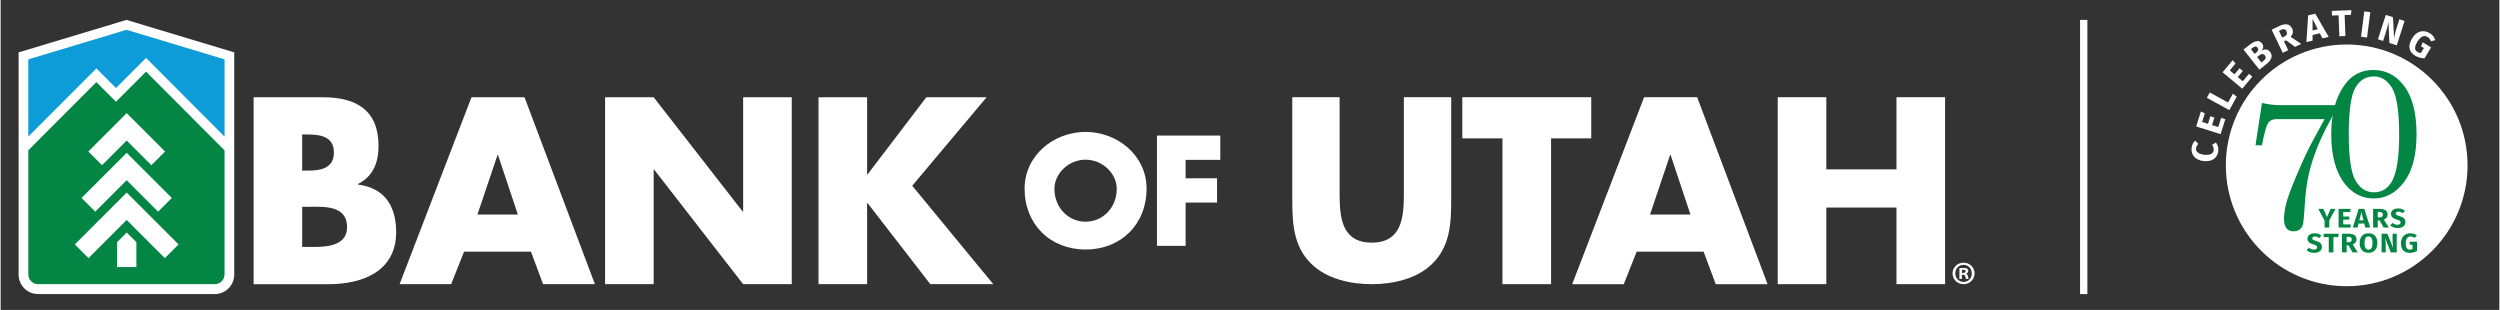 <?xml version="1.0" encoding="utf-8"?>
<!-- Generator: Adobe Illustrator 25.4.1, SVG Export Plug-In . SVG Version: 6.00 Build 0)  -->
<svg version="1.1" id="Layer_1" xmlns="http://www.w3.org/2000/svg" xmlns:xlink="http://www.w3.org/1999/xlink" x="0px" y="0px" width="363px" height="45px"
	 viewBox="0 0 1290 160" style="enable-background:new 0 0 1290 160;" xml:space="preserve">
<rect x="0" y="0" width="1290" height="160" fill="#333333" stroke="none"/>
<style type="text/css">
	.st0{fill:#FFFFFF;}
	.st1{fill:#0D9CD8;}
	.st2{fill:#038543;}
</style>
<path class="st0" d="M64.96,10.28L9.28,27.04v114.73c0,5.54,4.5,10.04,10.04,10.04h91.23c5.54,0,10.04-4.5,10.04-10.04V27.04
	L64.96,10.28z"/>
<polygon class="st1" points="59.54,45.45 75.08,29.91 115.6,70.55 115.6,30.65 64.96,15.39 14.28,30.65 14.28,70.52 49.41,35.32 "/>
<g>
	<g>
		<path class="st2" d="M75.07,36.99L59.54,52.52L49.41,42.39L14.28,77.6v64.06c0,2.78,2.26,5.04,5.04,5.04h91.23
			c2.78,0,5.04-2.26,5.04-5.04V77.63L75.07,36.99z M65.07,58.41l19.81,19.81l-7.07,7.07L65.07,72.55L52.34,85.29l-7.07-7.07
			L65.07,58.41z M65.07,78.91l23.29,23.29l-7.07,7.07L65.07,93.05l-16.22,16.22l-7.07-7.07L65.07,78.91z M70.08,137.88l-10,0.01
			v-12.85l5-5l5,5V137.88z M84.78,133.27l-19.71-19.71l-19.71,19.71l-7.07-7.07l26.78-26.78l26.78,26.78L84.78,133.27z"/>
	</g>
</g>
<path class="st0" d="M748.87,50.19v52.87c0,12.1-0.49,24.07-9.84,33.17c-7.86,7.73-20.21,10.48-31.18,10.48
	c-10.97,0-23.32-2.74-31.17-10.48c-9.35-9.1-9.85-21.08-9.85-33.17V50.19h24.43V99.7c0,12.22,0.88,25.56,16.59,25.56
	c15.71,0,16.59-13.34,16.59-25.56V50.19H748.87z"/>
<polygon class="st0" points="800.43,146.7 775.34,146.7 775.34,71.43 754.61,71.43 754.61,50.19 821.17,50.19 821.17,71.43 
	800.43,71.43 "/>
<path class="st0" d="M862.15,80.02h-0.26l-10.37,30.72h20.87L862.15,80.02z M844.62,129.93l-6.65,16.78h-26.63l37.12-96.52h27.39
	l36.36,96.52h-26.75l-6.28-16.78H844.62z"/>
<polygon class="st0" points="978.76,87.44 978.76,50.19 1003.85,50.19 1003.85,146.7 978.76,146.7 978.76,107.15 942.53,107.15 
	942.53,146.7 917.45,146.7 917.45,50.19 942.53,50.19 942.53,87.44 "/>
<path class="st0" d="M155.67,127.5h3.21c7.42,0,19.96,0.38,19.96-10.24c0-11.64-12.42-10.5-20.61-10.5h-2.56V127.5z M155.67,88.09
	h2.82c6.65,0,13.56-1.15,13.56-9.34c0-8.83-7.81-9.34-14.59-9.34h-1.8V88.09z M130.6,146.7V50.21h35.83
	c17.14,0,28.66,6.66,28.66,25.09c0,8.7-2.82,15.74-10.62,19.71v0.26c13.82,1.79,19.71,11.13,19.71,24.57
	c0,20.22-17.27,26.88-34.93,26.88H130.6z"/>
<path class="st0" d="M256.78,80.04h-0.26l-10.37,30.71h20.86L256.78,80.04z M239.24,129.94l-6.65,16.76h-26.62l37.11-96.49h27.38
	l36.34,96.49h-26.75l-6.27-16.76H239.24z"/>
<polygon class="st0" points="312.05,50.21 337.14,50.21 383.08,109.21 383.33,109.21 383.33,50.21 408.42,50.21 408.42,146.7 
	383.33,146.7 337.39,87.58 337.14,87.58 337.14,146.7 312.05,146.7 "/>
<polygon class="st0" points="477.9,50.21 509.01,50.21 470.61,95.9 512.46,146.7 479.96,146.7 447.58,104.86 447.32,104.86 
	447.32,146.7 422.24,146.7 422.24,50.21 447.32,50.21 447.32,90.01 447.58,90.01 "/>
<path class="st0" d="M544.03,97.47c0,9.82,7.25,16.99,16.09,16.99c8.83,0,16.08-7.17,16.08-16.99c0-7.85-7.25-15.03-16.08-15.03
	C551.28,82.45,544.03,89.62,544.03,97.47 M591.6,97.4c0,18.42-13.21,31.41-31.48,31.41c-18.28,0-31.49-12.98-31.49-31.41
	c0-17.22,15.1-29.3,31.49-29.3C576.5,68.11,591.6,80.19,591.6,97.4"/>
<polygon class="st0" points="611.76,82.53 611.76,92.04 627.99,92.04 627.99,104.57 611.76,104.57 611.76,126.92 596.97,126.92 
	596.97,69.99 629.66,69.99 629.66,82.53 "/>
<g>
	<path class="st0" d="M1019.07,141.14c0,3.1-2.49,5.57-5.67,5.57c-3.17,0-5.7-2.46-5.7-5.57c0-3.1,2.53-5.53,5.73-5.53
		C1016.57,135.61,1019.07,138.04,1019.07,141.14z M1009.11,141.14c0,2.46,1.86,4.42,4.32,4.42c2.39,0.03,4.22-1.96,4.22-4.38
		c0-2.46-1.82-4.45-4.28-4.45C1010.97,136.72,1009.11,138.71,1009.11,141.14z M1012.52,144.01h-1.28v-5.53
		c0.51-0.07,1.21-0.17,2.13-0.17c1.05,0,1.52,0.17,1.89,0.44c0.33,0.24,0.57,0.64,0.57,1.18c0,0.67-0.5,1.11-1.15,1.32v0.07
		c0.54,0.17,0.81,0.61,0.98,1.35c0.17,0.84,0.3,1.15,0.4,1.35h-1.35c-0.17-0.2-0.27-0.67-0.44-1.35c-0.1-0.57-0.44-0.84-1.15-0.84
		h-0.61V144.01z M1012.56,140.9h0.61c0.71,0,1.28-0.24,1.28-0.81c0-0.51-0.37-0.84-1.18-0.84c-0.34,0-0.57,0.03-0.71,0.07V140.9z"/>
</g>
<circle class="st0" cx="1211.19" cy="85.37" r="62.39"/>
<g>
	<path class="st2" d="M1167.43,53.13c3.01,0.77,6.26,1.15,9.76,1.15h28.63v2.12c-4.2,7.39-7.35,13.65-9.44,18.76
		c-2.09,5.11-3.67,10-4.74,14.66c-1.07,4.66-1.78,10.1-2.12,16.3c-0.31,5.12-0.6,8.29-0.87,9.5c-0.28,1.21-0.84,2.15-1.68,2.81
		c-0.84,0.66-1.94,0.99-3.29,0.99c-1.53,0-2.73-0.52-3.59-1.56c-0.86-1.04-1.29-2.68-1.29-4.92c0-2,0.35-4.49,1.06-7.48
		c0.71-2.99,2.32-7.46,4.83-13.42c3.34-7.98,6.24-14.25,8.7-18.83l6.35-11.69h-24.95c-1.84,0-3.21,0.64-4.12,1.93
		c-0.91,1.29-1.99,5.14-3.25,11.55h-3.31L1167.43,53.13z"/>
	<path class="st2" d="M1224.88,36.13c5.98,0,10.97,2.33,14.96,7c4.94,5.74,7.41,14.44,7.41,26.1c0,10.83-2.15,19.08-6.44,24.74
		c-4.3,5.66-9.48,8.49-15.56,8.49c-5.86,0-10.76-2.38-14.68-7.14c-4.91-5.98-7.36-14.62-7.36-25.91c0-10.74,2.32-19.29,6.95-25.64
		C1213.86,38.68,1218.77,36.13,1224.88,36.13z M1225.15,39.45c-4.05,0-7.21,1.94-9.48,5.82c-2.27,3.88-3.41,11.93-3.41,24.14
		c0,11.94,1.17,19.9,3.52,23.89c2.35,3.99,5.5,5.99,9.46,5.99c3.99,0,7.06-1.84,9.21-5.52c2.55-4.39,3.82-12.4,3.82-24.03
		c0-12.03-1.2-20.08-3.59-24.16C1232.29,41.49,1229.11,39.45,1225.15,39.45z"/>
</g>
<g>
	<path class="st0" d="M1132.97,72.61l1.61,1.66c-0.65,0.68-1.07,1.38-1.16,2.27c-0.18,1.69,1.04,3.01,4.27,3.35
		c3.17,0.33,4.64-0.68,4.82-2.42c0.11-1.05-0.28-1.85-0.79-2.69l1.93-1.2c0.78,0.97,1.45,2.48,1.25,4.29
		c-0.38,3.6-3.06,5.76-7.56,5.28c-4.4-0.47-6.6-3.29-6.23-6.7C1131.28,74.75,1131.92,73.61,1132.97,72.61z"/>
	<path class="st0" d="M1137.95,58.53l-1.4,4.44l3.02,0.95l1.22-3.88l2.09,0.66l-1.22,3.88l3.22,1.02l1.5-4.75l2.15,0.68l-2.44,7.73
		l-12.61-3.98l2.44-7.74L1137.95,58.53z"/>
	<path class="st0" d="M1149.93,52.91l2.47-4.52l2.02,1.48l-3.82,6.99L1139,50.5l1.5-2.75L1149.93,52.91z"/>
	<path class="st0" d="M1153.81,32.76l-2.98,3.58l2.43,2.03l2.61-3.12l1.69,1.41l-2.6,3.12l2.59,2.17l3.19-3.83l1.73,1.44l-5.2,6.23
		l-10.16-8.47l5.2-6.23L1153.81,32.76z"/>
	<path class="st0" d="M1171.59,26.75c1.87,2.37,0.47,4.54-2.14,6.59l-3.34,2.63l-8.19-10.38l2.94-2.32c2.79-2.2,5.05-2.84,6.59-0.89
		c1.04,1.32,0.64,2.75-0.14,3.73C1168.63,25.43,1170.27,25.07,1171.59,26.75z M1161.75,25.39l1.9,2.41l0.91-0.72
		c1.02-0.8,1.25-1.62,0.57-2.49c-0.68-0.87-1.48-0.7-2.66,0.23L1161.75,25.39z M1168.95,28.61c-0.83-1.05-1.87-0.86-2.93-0.02
		l-1.08,0.85l2.22,2.82l0.9-0.71C1169.21,30.64,1169.85,29.75,1168.95,28.61z"/>
	<path class="st0" d="M1179.9,20.81l-1.1,0.53l2.19,4.56l-2.82,1.36l-5.73-11.92l3.9-1.88c3.23-1.55,5.46-1.2,6.65,1.27
		c0.75,1.57,0.47,2.87-0.74,4.32l5.46,3.62l-3.18,1.53L1179.9,20.81z M1177.87,19.39l1.19-0.57c1.24-0.6,1.63-1.44,1.03-2.7
		c-0.55-1.15-1.46-1.33-2.86-0.66l-1.02,0.49L1177.87,19.39z"/>
	<path class="st0" d="M1197.33,17.18l-3.77,0.88l0,2.92l-3.16,0.74l0.88-13.79l3.7-0.87l6.9,11.98l-3.23,0.76L1197.33,17.18z
		 M1196.27,15.09l-2.69-5.37l-0.03,6.01L1196.27,15.09z"/>
	<path class="st0" d="M1213.39,7.66l-3.26,0.12l0.4,10.82l-3.13,0.12L1207,7.9l-3.41,0.13l-0.09-2.4l10.11-0.38L1213.39,7.66z"/>
	<path class="st0" d="M1221.69,19.37l-3.1-0.4l1.69-13.1l3.1,0.4L1221.69,19.37z"/>
	<path class="st0" d="M1237.04,23.4l-3.8-1.22l-0.51-10.93c-0.22,1.19-0.52,2.94-1.27,5.27l-1.48,4.62l-2.65-0.85l4.04-12.6
		l3.71,1.19l0.59,10.98c0.16-1.07,0.46-2.8,1.1-4.82l1.63-5.09l2.67,0.86L1237.04,23.4z"/>
	<path class="st0" d="M1256.92,20.72l-2.21,0.61c-0.41-1.05-0.87-1.7-1.78-2.25c-1.59-0.95-3.47-0.48-5.16,2.33
		c-1.79,2.98-1.61,4.46-0.04,5.4c0.56,0.33,1.13,0.53,1.76,0.55l1.54-2.57l-1.47-0.88l0.88-2.05l4.33,2.6l-3.37,5.61
		c-1.63,0.04-3.36-0.4-4.79-1.25c-3.46-2.08-3.95-5.2-1.62-9.07c2.31-3.84,5.95-4.5,8.99-2.67
		C1255.63,18.06,1256.48,19.35,1256.92,20.72z"/>
</g>
<g>
	<path class="st2" d="M1202.17,113.86v3.62h-2.4v-3.6l-3.25-6.04h2.62l1.87,4.24l1.87-4.24h2.53L1202.17,113.86z"/>
	<path class="st2" d="M1212.98,109.47h-3.57v2.31h3.12v1.6h-3.12v2.46h3.82v1.64h-6.22v-9.64h6.22L1212.98,109.47z"/>
	<path class="st2" d="M1220.28,115.41h-2.97l-0.51,2.07h-2.49l3.06-9.64h2.91l3.06,9.64h-2.55L1220.28,115.41z M1219.85,113.75
		l-1.07-4.26l-1.07,4.26H1219.85z"/>
	<path class="st2" d="M1228.16,113.79h-0.94v3.69h-2.4v-9.64h3.32c2.75,0,4.17,0.93,4.17,2.93c0,1.27-0.63,2.03-1.95,2.6l2.58,4.1
		h-2.71L1228.16,113.79z M1227.22,112.22h1.01c1.05,0,1.61-0.43,1.61-1.45c0-0.93-0.57-1.34-1.76-1.34h-0.86V112.22z"/>
	<path class="st2" d="M1241.23,108.84l-1.11,1.24c-0.7-0.54-1.41-0.81-2.23-0.81c-0.83,0-1.36,0.33-1.36,0.95
		c0,0.61,0.38,0.86,1.96,1.34c1.92,0.58,3.02,1.34,3.02,3.12c0,1.8-1.49,3.05-4.03,3.05c-1.76,0-3.02-0.61-3.85-1.38l1.21-1.27
		c0.75,0.6,1.55,0.95,2.56,0.95c1,0,1.61-0.45,1.61-1.18c0-0.71-0.38-1.03-1.86-1.46c-2.27-0.67-3.1-1.56-3.1-2.99
		c0-1.7,1.55-2.78,3.66-2.78C1239.27,107.6,1240.34,108.03,1241.23,108.84z"/>
	<path class="st2" d="M1198.1,121.66l-1.11,1.24c-0.7-0.54-1.41-0.81-2.22-0.81c-0.83,0-1.36,0.33-1.36,0.95
		c0,0.61,0.38,0.86,1.96,1.34c1.92,0.58,3.01,1.34,3.01,3.12c0,1.8-1.49,3.05-4.02,3.05c-1.76,0-3.02-0.61-3.85-1.38l1.22-1.27
		c0.75,0.6,1.55,0.95,2.56,0.95c1,0,1.61-0.45,1.61-1.18c0-0.71-0.38-1.03-1.86-1.46c-2.27-0.67-3.1-1.56-3.1-2.99
		c0-1.7,1.55-2.78,3.66-2.78C1196.14,120.42,1197.21,120.85,1198.1,121.66z"/>
	<path class="st2" d="M1206.83,122.41h-2.5v7.89h-2.4v-7.89h-2.62v-1.75h7.76L1206.83,122.41z"/>
	<path class="st2" d="M1212.1,126.61h-0.94v3.69h-2.4v-9.64h3.32c2.75,0,4.17,0.93,4.17,2.93c0,1.27-0.63,2.03-1.95,2.6l2.58,4.1
		h-2.71L1212.1,126.61z M1211.17,125.04h1.01c1.05,0,1.61-0.43,1.61-1.45c0-0.93-0.57-1.34-1.76-1.34h-0.86V125.04z"/>
	<path class="st2" d="M1227.03,125.47c0,3.16-1.71,5.06-4.58,5.06c-2.86,0-4.57-1.85-4.57-5.06c0-3.15,1.71-5.05,4.57-5.05
		C1225.31,120.42,1227.03,122.25,1227.03,125.47z M1220.4,125.47c0,2.45,0.73,3.4,2.05,3.4c1.38,0,2.06-0.95,2.06-3.4
		c0-2.44-0.7-3.38-2.06-3.38C1221.1,122.09,1220.4,123.03,1220.4,125.47z"/>
	<path class="st2" d="M1237.02,130.3h-3.06l-2.93-7.47c0.12,0.88,0.31,2.16,0.31,3.94v3.53h-2.14v-9.64h2.99l3,7.48
		c-0.13-0.78-0.32-2.05-0.32-3.59v-3.89h2.15V130.3z"/>
	<path class="st2" d="M1247.42,121.6l-1.22,1.21c-0.69-0.5-1.24-0.74-2.06-0.74c-1.42,0-2.47,1-2.47,3.4c0,2.53,0.7,3.4,2.11,3.4
		c0.5,0,0.95-0.1,1.38-0.32v-2.18h-1.32l-0.23-1.61h3.88v4.77c-1.05,0.64-2.37,1.02-3.64,1.02c-3.1,0-4.66-1.77-4.66-5.06
		c0-3.27,2.14-5.05,4.86-5.05C1245.51,120.42,1246.58,120.91,1247.42,121.6z"/>
</g>
<rect x="1073.54" y="10.28" class="st0" width="3.77" height="141.54"/>
</svg>
